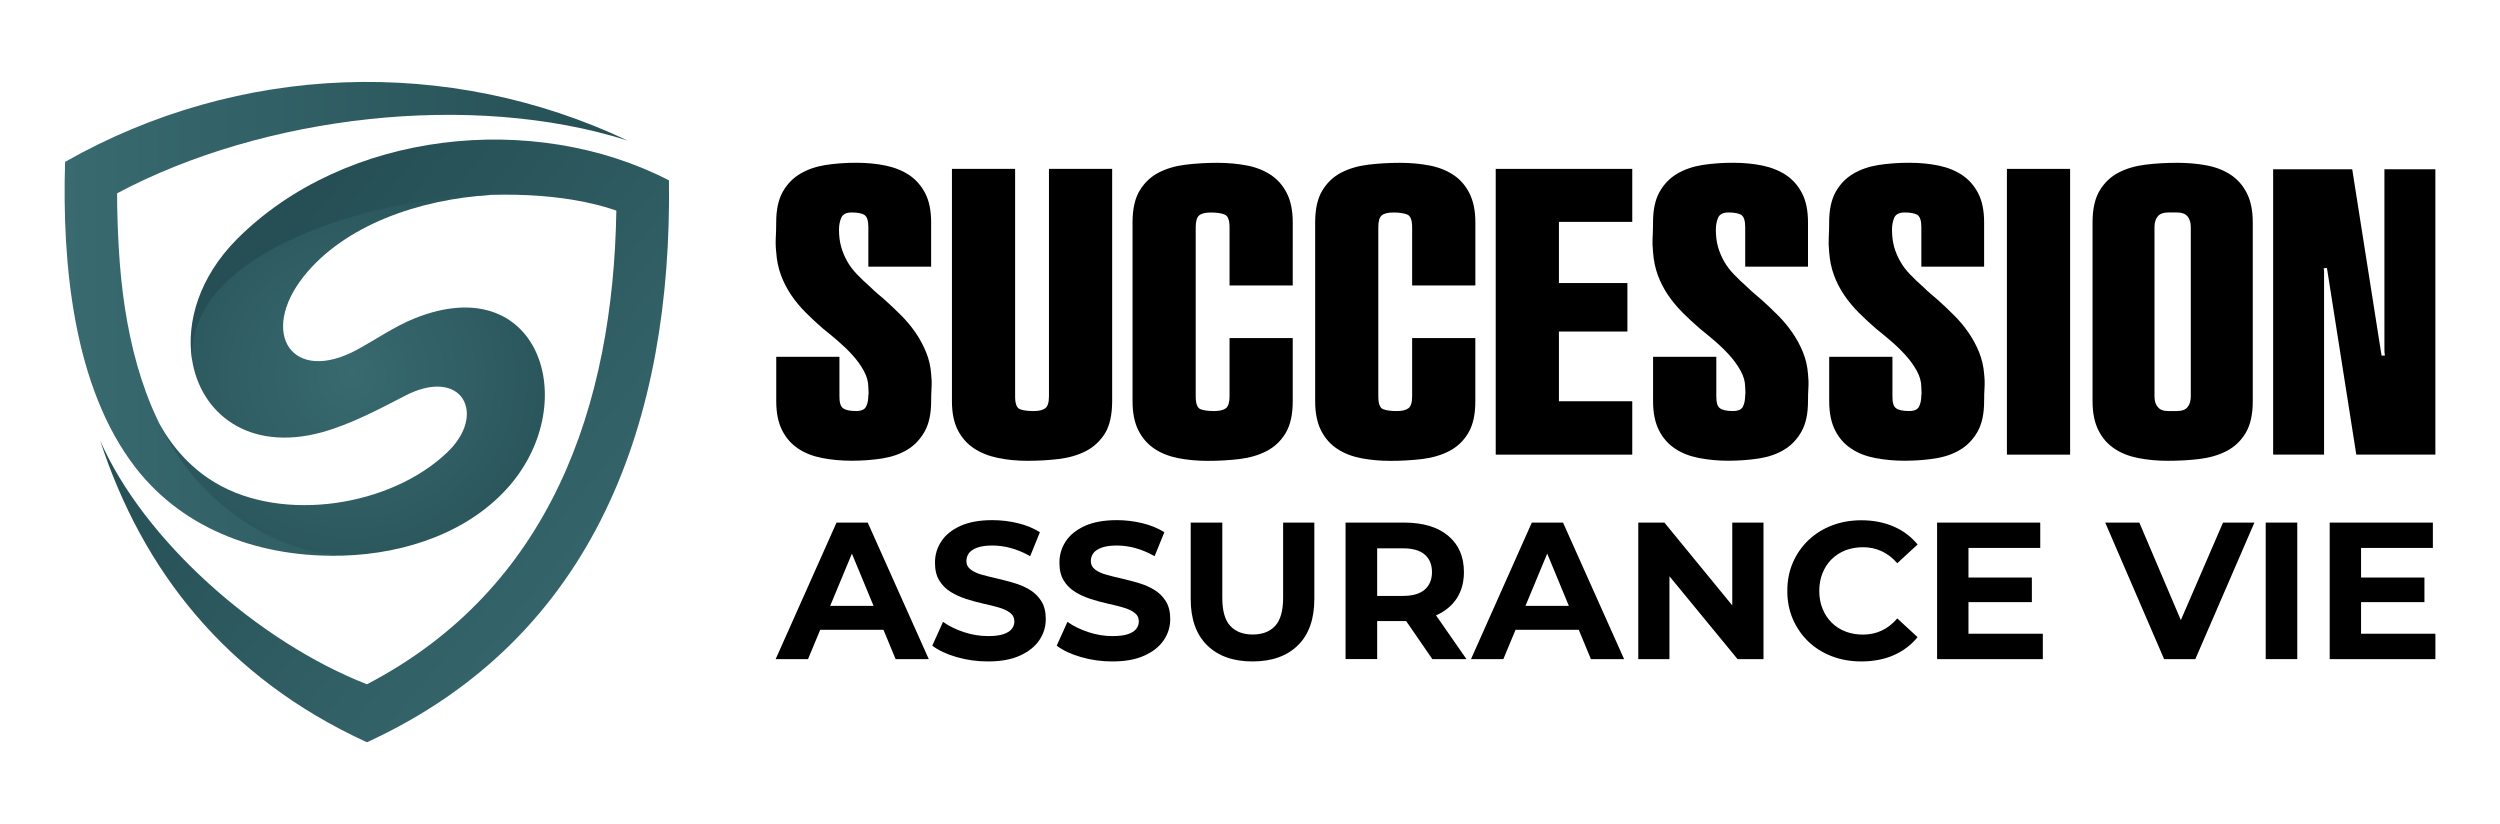 <?xml version="1.0" encoding="utf-8"?>
<!-- Generator: Adobe Illustrator 16.0.0, SVG Export Plug-In . SVG Version: 6.00 Build 0)  -->
<!DOCTYPE svg PUBLIC "-//W3C//DTD SVG 1.1//EN" "http://www.w3.org/Graphics/SVG/1.1/DTD/svg11.dtd">
<svg version="1.1" id="Calque_1" xmlns="http://www.w3.org/2000/svg" xmlns:xlink="http://www.w3.org/1999/xlink" x="0px" y="0px"
	 width="225.667px" height="74.397px" viewBox="-50.917 -28 225.667 74.397" enable-background="new -50.917 -28 225.667 74.397"
	 xml:space="preserve">
<g>
	<g>
		<g>
			<path d="M25.184,8.848c0.222,0.17,0.613,0.255,1.179,0.255c0.464,0,0.767-0.134,0.901-0.402c0.133-0.271,0.2-0.602,0.2-0.995
				c0.025-0.123,0.033-0.251,0.02-0.386c-0.013-0.134-0.02-0.263-0.02-0.386c0-0.49-0.142-0.987-0.423-1.491
				c-0.281-0.501-0.632-0.982-1.047-1.434c-0.417-0.456-0.868-0.883-1.343-1.29c-0.478-0.408-0.902-0.753-1.271-1.049
				c-0.538-0.464-1.061-0.951-1.562-1.452c-0.502-0.504-0.947-1.037-1.326-1.6c-0.38-0.567-0.688-1.167-0.921-1.803
				c-0.232-0.638-0.374-1.326-0.422-2.063c-0.049-0.442-0.061-0.883-0.037-1.326s0.037-0.895,0.037-1.362
				c0-1.128,0.196-2.042,0.587-2.743c0.394-0.697,0.921-1.246,1.582-1.636c0.664-0.392,1.431-0.654,2.303-0.793
				c0.87-0.134,1.783-0.199,2.741-0.199c0.957,0,1.848,0.084,2.668,0.255c0.821,0.173,1.533,0.46,2.133,0.864
				c0.602,0.404,1.08,0.951,1.437,1.637c0.355,0.687,0.533,1.56,0.533,2.612v4.013h-5.666v-3.569c0-0.564-0.112-0.926-0.332-1.087
				c-0.221-0.156-0.614-0.238-1.177-0.238c-0.491,0-0.802,0.161-0.938,0.481c-0.135,0.317-0.203,0.675-0.203,1.066
				c0,0.586,0.068,1.116,0.203,1.581c0.135,0.467,0.318,0.901,0.553,1.307c0.233,0.405,0.526,0.793,0.881,1.16
				c0.355,0.369,0.756,0.75,1.197,1.14c0.22,0.219,0.44,0.422,0.66,0.607c0.223,0.183,0.431,0.361,0.627,0.534
				c0.491,0.438,0.981,0.907,1.473,1.396c0.492,0.49,0.927,1.012,1.308,1.565c0.379,0.55,0.698,1.139,0.955,1.764
				c0.259,0.629,0.412,1.286,0.46,1.972c0.049,0.416,0.062,0.828,0.038,1.232c-0.024,0.405-0.038,0.816-0.038,1.231
				c0,1.129-0.195,2.045-0.589,2.742c-0.393,0.698-0.913,1.246-1.561,1.636c-0.652,0.395-1.413,0.655-2.282,0.793
				c-0.873,0.134-1.785,0.203-2.743,0.203c-0.934,0-1.814-0.082-2.648-0.243c-0.835-0.16-1.558-0.44-2.171-0.847
				c-0.613-0.404-1.1-0.954-1.454-1.652c-0.356-0.7-0.534-1.576-0.534-2.633V4.21h5.704v3.566C24.853,8.343,24.964,8.7,25.184,8.848
				z"/>
			<path d="M48.846,11.09c-0.442,0.713-1.02,1.252-1.73,1.62c-0.711,0.369-1.526,0.606-2.447,0.721
				c-0.921,0.112-1.869,0.164-2.852,0.164c-0.934,0-1.815-0.084-2.649-0.258c-0.834-0.173-1.556-0.46-2.17-0.866
				c-0.614-0.407-1.098-0.95-1.453-1.636c-0.355-0.689-0.533-1.557-0.533-2.614v-20.975h5.702V7.781
				c0,0.663,0.147,1.047,0.441,1.159c0.295,0.11,0.7,0.165,1.215,0.165c0.492,0,0.846-0.084,1.068-0.255
				c0.221-0.172,0.331-0.53,0.331-1.068v-20.537h5.705V8.219C49.472,9.422,49.262,10.378,48.846,11.09z"/>
			<path d="M65.774-2.231H60.07v-5.262c0-0.638-0.146-1.018-0.441-1.139c-0.293-0.123-0.713-0.186-1.25-0.186
				c-0.492,0-0.842,0.085-1.05,0.259c-0.207,0.171-0.313,0.528-0.313,1.066V7.781c0,0.663,0.148,1.047,0.44,1.159
				c0.295,0.11,0.702,0.165,1.216,0.165c0.49,0,0.846-0.084,1.069-0.255c0.22-0.172,0.329-0.53,0.329-1.068V2.519h5.704v5.706
				c0,1.203-0.214,2.157-0.644,2.87c-0.427,0.713-0.998,1.252-1.709,1.619c-0.711,0.37-1.529,0.608-2.448,0.722
				c-0.921,0.109-1.87,0.165-2.853,0.165c-0.935,0-1.815-0.079-2.649-0.238c-0.834-0.163-1.557-0.441-2.171-0.85
				c-0.612-0.403-1.099-0.956-1.453-1.655c-0.355-0.701-0.533-1.576-0.533-2.631V-7.929c0-1.2,0.213-2.157,0.644-2.87
				c0.428-0.711,1-1.251,1.71-1.62c0.709-0.368,1.527-0.605,2.447-0.717c0.919-0.111,1.87-0.167,2.851-0.167
				c0.957,0,1.846,0.082,2.668,0.24c0.819,0.157,1.54,0.442,2.153,0.847c0.615,0.404,1.099,0.957,1.454,1.655
				c0.354,0.699,0.533,1.577,0.533,2.631V-2.231z"/>
			<path d="M82.256-2.231h-5.704v-5.262c0-0.638-0.145-1.018-0.439-1.139c-0.294-0.123-0.714-0.186-1.252-0.186
				c-0.492,0-0.843,0.085-1.05,0.259c-0.207,0.171-0.313,0.528-0.313,1.066V7.781c0,0.663,0.148,1.047,0.441,1.159
				c0.294,0.11,0.7,0.165,1.214,0.165c0.492,0,0.846-0.084,1.069-0.255c0.219-0.172,0.33-0.53,0.33-1.068V2.519h5.704v5.706
				c0,1.203-0.214,2.157-0.644,2.87c-0.428,0.713-0.999,1.252-1.709,1.619c-0.709,0.37-1.527,0.608-2.447,0.722
				c-0.923,0.109-1.871,0.165-2.853,0.165c-0.933,0-1.813-0.079-2.646-0.238c-0.834-0.163-1.557-0.441-2.171-0.85
				c-0.614-0.403-1.1-0.956-1.455-1.655c-0.355-0.701-0.533-1.576-0.533-2.631V-7.929c0-1.2,0.216-2.157,0.644-2.87
				c0.429-0.711,0.999-1.251,1.709-1.62c0.712-0.368,1.527-0.605,2.446-0.717c0.921-0.111,1.872-0.167,2.854-0.167
				c0.956,0,1.844,0.082,2.666,0.24c0.821,0.157,1.541,0.442,2.154,0.847s1.098,0.957,1.451,1.655
				c0.354,0.699,0.538,1.577,0.538,2.631v5.699H82.256z"/>
			<path d="M89.802-2.45h6.181v4.376h-6.181v6.293h6.62v4.82H84.097v-25.794h12.325v4.783h-6.62V-2.45z"/>
			<path d="M104.335,8.848c0.219,0.17,0.613,0.255,1.176,0.255c0.465,0,0.769-0.134,0.902-0.402c0.134-0.271,0.2-0.602,0.2-0.995
				c0.026-0.123,0.032-0.251,0.021-0.386c-0.014-0.134-0.021-0.263-0.021-0.386c0-0.49-0.138-0.987-0.423-1.491
				c-0.281-0.501-0.631-0.982-1.047-1.434c-0.416-0.456-0.864-0.883-1.344-1.29c-0.477-0.408-0.9-0.753-1.267-1.049
				c-0.542-0.464-1.063-0.951-1.564-1.452c-0.501-0.504-0.946-1.037-1.326-1.6c-0.381-0.567-0.687-1.167-0.922-1.803
				c-0.229-0.638-0.37-1.326-0.422-2.063c-0.048-0.442-0.062-0.883-0.036-1.326c0.023-0.442,0.036-0.895,0.036-1.362
				c0-1.128,0.195-2.042,0.59-2.743c0.393-0.697,0.92-1.246,1.583-1.636c0.662-0.392,1.43-0.654,2.299-0.793
				c0.873-0.134,1.783-0.199,2.741-0.199c0.96,0,1.849,0.084,2.67,0.255c0.82,0.173,1.531,0.46,2.134,0.864
				c0.601,0.404,1.081,0.951,1.436,1.637s0.535,1.56,0.535,2.612v4.013h-5.668v-3.569c0-0.564-0.111-0.926-0.332-1.087
				c-0.222-0.156-0.611-0.238-1.175-0.238c-0.494,0-0.802,0.161-0.942,0.481c-0.133,0.317-0.2,0.675-0.2,1.066
				c0,0.586,0.067,1.116,0.2,1.581c0.137,0.467,0.321,0.901,0.555,1.307c0.231,0.405,0.528,0.793,0.884,1.16
				c0.354,0.369,0.752,0.75,1.194,1.14c0.22,0.219,0.442,0.422,0.661,0.607c0.221,0.183,0.427,0.361,0.626,0.534
				c0.491,0.438,0.981,0.907,1.473,1.396s0.924,1.012,1.306,1.565c0.382,0.55,0.701,1.139,0.96,1.764
				c0.255,0.629,0.407,1.286,0.459,1.972c0.046,0.416,0.061,0.828,0.037,1.232c-0.028,0.405-0.037,0.816-0.037,1.231
				c0,1.129-0.196,2.045-0.59,2.742c-0.393,0.698-0.916,1.246-1.564,1.636c-0.648,0.395-1.409,0.655-2.282,0.793
				c-0.869,0.131-1.785,0.203-2.741,0.203c-0.936,0-1.816-0.082-2.649-0.243c-0.836-0.16-1.557-0.44-2.17-0.847
				c-0.614-0.404-1.1-0.954-1.456-1.652c-0.354-0.7-0.534-1.576-0.534-2.633V4.21h5.708v3.566
				C104.007,8.343,104.116,8.7,104.335,8.848z"/>
			<path d="M120.233,8.848c0.219,0.17,0.612,0.255,1.175,0.255c0.468,0,0.768-0.134,0.903-0.402
				c0.134-0.271,0.202-0.602,0.202-0.995c0.024-0.123,0.029-0.251,0.017-0.386c-0.013-0.134-0.017-0.263-0.017-0.386
				c0-0.49-0.141-0.987-0.423-1.491c-0.281-0.501-0.634-0.982-1.05-1.434c-0.416-0.456-0.863-0.883-1.342-1.29
				c-0.476-0.408-0.902-0.753-1.27-1.049c-0.538-0.464-1.063-0.951-1.563-1.452c-0.501-0.504-0.946-1.037-1.325-1.6
				c-0.382-0.567-0.688-1.167-0.918-1.803c-0.234-0.638-0.374-1.326-0.426-2.063c-0.047-0.442-0.06-0.883-0.037-1.326
				c0.026-0.442,0.037-0.895,0.037-1.362c0-1.128,0.197-2.042,0.589-2.743c0.394-0.697,0.921-1.246,1.583-1.636
				c0.662-0.392,1.43-0.654,2.299-0.793c0.872-0.134,1.784-0.199,2.744-0.199c0.956,0,1.846,0.084,2.668,0.255
				c0.822,0.173,1.532,0.46,2.135,0.864c0.601,0.404,1.079,0.951,1.434,1.637c0.357,0.687,0.535,1.56,0.535,2.612v4.013h-5.666
				v-3.569c0-0.564-0.113-0.926-0.333-1.087c-0.222-0.156-0.612-0.238-1.175-0.238c-0.493,0-0.803,0.161-0.942,0.481
				c-0.132,0.317-0.199,0.675-0.199,1.066c0,0.586,0.067,1.116,0.199,1.581c0.138,0.467,0.319,0.901,0.556,1.307
				c0.229,0.405,0.525,0.793,0.882,1.16c0.354,0.369,0.752,0.75,1.195,1.14c0.219,0.219,0.44,0.422,0.66,0.607
				c0.221,0.183,0.43,0.361,0.626,0.534c0.493,0.438,0.981,0.907,1.473,1.396c0.494,0.49,0.928,1.012,1.308,1.565
				c0.382,0.55,0.702,1.139,0.958,1.764c0.254,0.629,0.407,1.286,0.459,1.972c0.049,0.416,0.061,0.828,0.037,1.232
				c-0.027,0.405-0.037,0.816-0.037,1.231c0,1.129-0.196,2.045-0.588,2.742c-0.395,0.698-0.916,1.246-1.566,1.636
				c-0.647,0.395-1.407,0.655-2.282,0.793c-0.869,0.134-1.782,0.203-2.737,0.203c-0.935,0-1.816-0.082-2.65-0.243
				c-0.835-0.16-1.56-0.44-2.17-0.847c-0.612-0.404-1.103-0.954-1.457-1.652c-0.354-0.7-0.535-1.576-0.535-2.633V4.21h5.708v3.566
				C119.902,8.343,120.013,8.7,120.233,8.848z"/>
			<path d="M130.24-12.755h5.705v25.794h-5.705V-12.755z"/>
			<path d="M152.433-7.934V8.219c0,1.203-0.217,2.159-0.646,2.871c-0.429,0.713-1.001,1.252-1.709,1.62
				c-0.712,0.369-1.528,0.606-2.446,0.721c-0.924,0.112-1.87,0.164-2.854,0.164c-0.935,0-1.815-0.079-2.647-0.24
				c-0.836-0.161-1.559-0.439-2.171-0.848c-0.615-0.403-1.101-0.954-1.454-1.655c-0.354-0.698-0.535-1.574-0.535-2.631V-7.932
				c0-1.202,0.214-2.159,0.646-2.872c0.426-0.711,0.998-1.25,1.708-1.62c0.711-0.367,1.528-0.605,2.449-0.716
				c0.917-0.112,1.869-0.164,2.849-0.164c0.955,0,1.846,0.079,2.669,0.238c0.822,0.157,1.542,0.441,2.154,0.846
				c0.613,0.405,1.098,0.956,1.452,1.655C152.255-9.865,152.433-8.987,152.433-7.934z M143.858,8.737
				c0.192,0.245,0.499,0.366,0.918,0.366h0.847c0.419,0,0.725-0.114,0.92-0.35c0.196-0.232,0.296-0.557,0.296-0.976v-15.27
				c0-0.416-0.1-0.742-0.296-0.977c-0.195-0.232-0.501-0.349-0.92-0.349h-0.847c-0.417,0-0.723,0.116-0.918,0.349
				c-0.197,0.233-0.296,0.561-0.296,0.977v15.27C143.562,8.196,143.661,8.515,143.858,8.737z"/>
			<path d="M164.354,4.099V4.024c-0.027-0.099-0.037-0.258-0.037-0.481v-16.265h4.599v25.759h-7.138l-2.651-16.854l-0.293,0.038
				v0.036c0.024,0.076,0.035,0.146,0.035,0.221v16.559h-4.597V-12.72h7.139l2.648,16.819H164.354z"/>
		</g>
		<g>
			<path d="M19.1,31.496l5.494-12.324h2.816l5.511,12.324h-2.993l-4.509-10.881h1.128l-4.525,10.881H19.1z M21.847,28.85
				l0.758-2.162h6.338l0.772,2.162H21.847z"/>
			<path d="M38.255,31.706c-0.986,0-1.931-0.132-2.834-0.396c-0.905-0.264-1.632-0.607-2.184-1.027l0.97-2.148
				c0.527,0.375,1.151,0.681,1.873,0.922c0.72,0.239,1.45,0.361,2.191,0.361c0.565,0,1.018-0.053,1.364-0.166
				c0.347-0.115,0.603-0.268,0.766-0.467c0.162-0.2,0.246-0.43,0.246-0.686c0-0.332-0.128-0.59-0.388-0.786
				c-0.257-0.192-0.597-0.354-1.021-0.476c-0.42-0.123-0.891-0.24-1.402-0.351c-0.508-0.113-1.021-0.252-1.529-0.415
				c-0.509-0.164-0.977-0.376-1.4-0.635c-0.425-0.26-0.767-0.6-1.031-1.021c-0.264-0.422-0.396-0.963-0.396-1.619
				c0-0.71,0.189-1.35,0.572-1.929c0.381-0.583,0.956-1.045,1.725-1.394c0.77-0.347,1.731-0.521,2.894-0.521
				c0.775,0,1.54,0.093,2.291,0.274c0.754,0.182,1.414,0.452,1.988,0.817l-0.876,2.164c-0.574-0.329-1.153-0.57-1.729-0.731
				c-0.572-0.156-1.136-0.233-1.689-0.233c-0.552,0-1.004,0.063-1.355,0.189c-0.349,0.129-0.604,0.296-0.755,0.5
				c-0.152,0.207-0.229,0.443-0.229,0.716c0,0.318,0.131,0.57,0.389,0.765s0.596,0.352,1.02,0.468
				c0.425,0.118,0.892,0.234,1.4,0.349c0.512,0.12,1.024,0.255,1.531,0.406c0.515,0.153,0.979,0.358,1.404,0.617
				c0.42,0.261,0.765,0.599,1.026,1.021c0.265,0.426,0.395,0.958,0.395,1.605c0,0.692-0.189,1.326-0.576,1.899
				c-0.39,0.576-0.968,1.041-1.733,1.391C40.402,31.529,39.429,31.706,38.255,31.706z"/>
			<path d="M49.486,31.706c-0.983,0-1.932-0.132-2.832-0.396c-0.907-0.264-1.633-0.607-2.185-1.027l0.969-2.148
				c0.527,0.375,1.153,0.681,1.874,0.922c0.722,0.239,1.451,0.361,2.191,0.361c0.565,0,1.019-0.053,1.365-0.166
				c0.346-0.115,0.601-0.268,0.767-0.467c0.161-0.2,0.246-0.43,0.246-0.686c0-0.332-0.13-0.59-0.389-0.786
				c-0.258-0.195-0.596-0.354-1.021-0.476c-0.424-0.123-0.891-0.24-1.4-0.351c-0.51-0.113-1.025-0.252-1.532-0.415
				c-0.509-0.164-0.977-0.376-1.399-0.635c-0.425-0.26-0.769-0.6-1.03-1.021c-0.264-0.422-0.396-0.963-0.396-1.619
				c0-0.71,0.191-1.35,0.568-1.929c0.383-0.583,0.959-1.045,1.727-1.394c0.771-0.347,1.735-0.521,2.896-0.521
				c0.775,0,1.541,0.093,2.29,0.274c0.752,0.182,1.415,0.452,1.99,0.817l-0.88,2.164c-0.575-0.329-1.151-0.57-1.725-0.731
				c-0.575-0.156-1.138-0.233-1.69-0.233c-0.554,0-1.001,0.063-1.354,0.189c-0.351,0.129-0.606,0.296-0.758,0.5
				c-0.151,0.207-0.229,0.443-0.229,0.716c0,0.318,0.127,0.57,0.387,0.765s0.601,0.352,1.023,0.468
				c0.422,0.118,0.889,0.234,1.399,0.349c0.512,0.12,1.023,0.255,1.534,0.406c0.508,0.153,0.975,0.358,1.399,0.617
				c0.423,0.261,0.765,0.599,1.029,1.021c0.264,0.426,0.396,0.958,0.396,1.605c0,0.692-0.19,1.326-0.579,1.899
				c-0.387,0.576-0.964,1.041-1.735,1.391C51.633,31.529,50.659,31.706,49.486,31.706z"/>
			<path d="M62.145,31.706c-1.748,0-3.116-0.488-4.101-1.461c-0.987-0.975-1.48-2.364-1.48-4.172v-6.901h2.852v6.795
				c0,1.174,0.24,2.017,0.723,2.533c0.479,0.519,1.155,0.775,2.023,0.775s1.545-0.257,2.023-0.775
				c0.48-0.515,0.721-1.359,0.721-2.533v-6.795h2.818v6.901c0,1.808-0.491,3.197-1.478,4.172
				C65.262,31.217,63.894,31.706,62.145,31.706z"/>
			<path d="M70.542,31.496V19.172h5.264c1.714,0,3.048,0.393,3.997,1.188c0.95,0.792,1.424,1.882,1.424,3.285
				c0,0.913-0.218,1.705-0.647,2.367c-0.434,0.661-1.056,1.173-1.85,1.523c-0.802,0.351-1.752,0.527-2.854,0.527h-3.748l1.268-1.251
				v4.682h-2.853V31.496z M73.395,27.127l-1.268-1.336h3.594c0.875,0,1.536-0.191,1.969-0.57c0.435-0.382,0.653-0.909,0.653-1.575
				c0-0.684-0.219-1.208-0.653-1.587c-0.433-0.375-1.094-0.563-1.969-0.563h-3.594l1.268-1.354V27.127z M78.376,31.496l-3.08-4.474
				h3.047l3.112,4.474H78.376z"/>
			<path d="M81.865,31.496l5.49-12.324h2.817l5.513,12.324h-2.996l-4.506-10.881h1.124l-4.521,10.881H81.865z M84.607,28.85
				l0.758-2.162h6.338l0.776,2.162H84.607z"/>
			<path d="M96.964,31.496V19.172h2.359l7.272,8.873h-1.146v-8.873h2.82v12.324h-2.343l-7.291-8.872h1.144v8.872H96.964z"/>
			<path d="M117.09,31.706c-0.953,0-1.834-0.156-2.649-0.467c-0.816-0.312-1.524-0.754-2.122-1.326
				c-0.599-0.576-1.064-1.254-1.399-2.024c-0.338-0.777-0.502-1.625-0.502-2.554c0-0.927,0.166-1.778,0.502-2.551
				c0.335-0.774,0.804-1.449,1.407-2.026c0.603-0.572,1.311-1.017,2.121-1.327c0.809-0.311,1.697-0.468,2.658-0.468
				c1.065,0,2.034,0.187,2.894,0.558c0.863,0.371,1.591,0.909,2.177,1.627l-1.833,1.69c-0.421-0.479-0.892-0.842-1.408-1.082
				c-0.515-0.238-1.078-0.36-1.689-0.36c-0.574,0-1.101,0.096-1.585,0.279c-0.481,0.192-0.897,0.46-1.25,0.81
				c-0.353,0.354-0.626,0.77-0.815,1.252c-0.197,0.482-0.294,1.015-0.294,1.602c0,0.589,0.097,1.122,0.294,1.604
				c0.189,0.481,0.466,0.897,0.815,1.251c0.352,0.354,0.769,0.621,1.25,0.808c0.484,0.19,1.011,0.281,1.585,0.281
				c0.611,0,1.175-0.121,1.689-0.36c0.517-0.241,0.987-0.608,1.408-1.101l1.833,1.691c-0.586,0.718-1.313,1.261-2.177,1.639
				C119.141,31.526,118.168,31.706,117.09,31.706z"/>
			<path d="M123.938,31.496V19.172h9.312v2.289h-6.479v7.742h6.711v2.293H123.938z M126.56,26.355v-2.221h5.933v2.221H126.56
				L126.56,26.355z"/>
			<path d="M144.43,31.496l-5.316-12.324h3.08l4.645,10.916h-1.811l4.72-10.916h2.834l-5.334,12.324H144.43z"/>
			<path d="M153.601,31.496V19.172h2.849v12.324H153.601z"/>
			<path d="M159.377,31.496V19.172h9.313v2.289h-6.482v7.742h6.71v2.293H159.377z M161.993,26.355v-2.221h5.936v2.221H161.993
				L161.993,26.355z"/>
		</g>
	</g>
	<g>
		<radialGradient id="SVGID_1_" cx="-19.131" cy="5.86" r="24.09" gradientUnits="userSpaceOnUse">
			<stop  offset="0" style="stop-color:#386A70"/>
			<stop  offset="1" style="stop-color:#254F54"/>
		</radialGradient>
		<path fill="url(#SVGID_1_)" d="M-6.569-10.404c-7.654-0.314-16.788,1.911-22.118,5.735c-2.899,2.077-5.164,5.101-4.903,9.091
			c0.749,4.877,5.093,8.401,11.713,6.604c2.641-0.728,5.263-2.135,7.484-3.282c5.188-2.709,7.485,1.651,3.836,5.099
			c-5.088,4.859-14.779,6.379-20.901,2.746c-2.132-1.261-3.798-3.077-5.069-5.323c2.658,6.604,8.965,11.778,16.522,11.89
			c5.822-0.165,11.584-2.208,15.141-6.381C1.63,8.151-2.339-3.724-13.474,0.731c-1.813,0.723-3.572,1.948-5.184,2.82
			c-5.895,3.209-8.927-1.484-4.811-6.643C-19.855-7.6-13.212-10.013-6.569-10.404L-6.569-10.404z"/>
		<linearGradient id="SVGID_2_" gradientUnits="userSpaceOnUse" x1="11.243" y1="27.538" x2="-27.174" y2="-4.423">
			<stop  offset="0" style="stop-color:#386A70"/>
			<stop  offset="1" style="stop-color:#254F54"/>
		</linearGradient>
		<path fill="url(#SVGID_2_)" d="M-28.632-4.075c8.12-5.807,24.178-8.09,33.35-4.917c-0.28,17.644-5.955,34.134-22.513,42.76
			c-9.806-3.834-20.136-12.981-24.083-22.001c3.798,11.633,11.282,21.371,24.083,27.236C2.958,29.484,9.751,9.746,9.468-11.718
			c-12.22-6.31-29.266-4.509-39.052,5.361c-3.329,3.376-4.528,7.402-4.007,10.781C-33.647,0.672-31.532-1.999-28.632-4.075
			L-28.632-4.075z"/>
		<linearGradient id="SVGID_3_" gradientUnits="userSpaceOnUse" x1="-45.084" y1="0.781" x2="5.727" y2="0.781">
			<stop  offset="0" style="stop-color:#386A70"/>
			<stop  offset="1" style="stop-color:#254F54"/>
		</linearGradient>
		<path fill="url(#SVGID_3_)" d="M-20.005,22.154c-5.5-0.239-10.796-3.653-14.052-7.903c-4.173-5.469-5.726-12.723-6.138-19.848
			c-0.093-1.632-0.152-3.284-0.152-4.954c13.158-7.012,31.98-9.238,46.074-4.767c-16.168-7.646-35.05-6.995-50.769,1.929
			c-0.281,9.146,0.73,20.332,6.363,27.603C-34.226,19.966-27.169,22.359-20.005,22.154L-20.005,22.154z"/>
	</g>
</g>
</svg>
